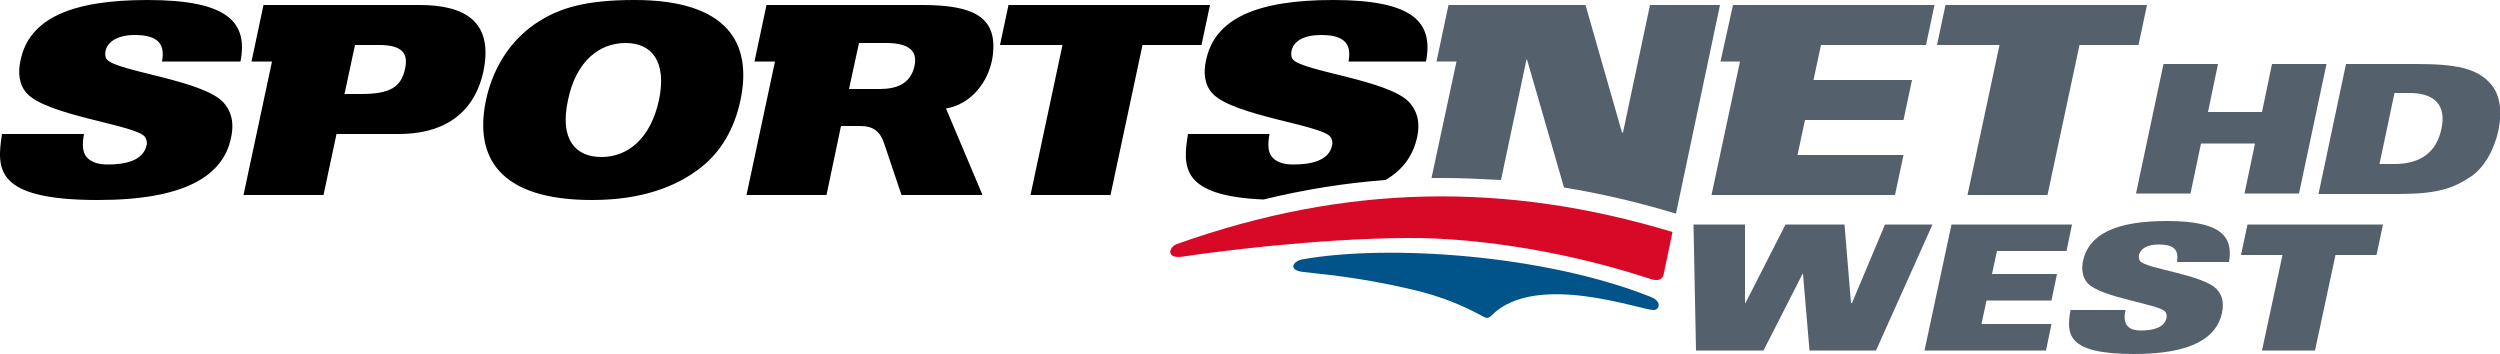 <svg xmlns="http://www.w3.org/2000/svg" xmlns:xlink="http://www.w3.org/1999/xlink" id="&#x421;&#x43B;&#x43E;&#x439;_1" x="0px" y="0px" width="500px" height="70.7px" viewBox="0 0 500 70.7" style="enable-background:new 0 0 500 70.7;" xml:space="preserve"><style type="text/css">	.st0{fill:#54616C;}	.st1{fill:#005489;}	.st2{fill:#D70926;}</style><g>	<polyline class="st0" points="338.7,44.9 349,44.9 349,60.6 349.1,60.6 357.1,44.9 368.9,44.9 370.2,60.6 370.4,60.6 377,44.9   386.5,44.9 375.2,70.1 361.9,70.1 360.6,54.8 360.5,54.8 352.7,70.1 339.2,70.1  "></polyline>	<polyline class="st0" points="390.3,44.9 414.4,44.9 413.3,50.2 399.4,50.2 398.4,54.8 411.4,54.8 410.3,60.1 397.3,60.1   396.3,64.8 410.3,64.8 409.2,70.1 384.9,70.1  "></polyline>	<path class="st0" d="M425.1,62c-0.3,1.4-0.2,2.4,0.3,3.1c0.6,0.7,1.4,1,2.8,1c2.2,0,4.7-0.5,5.1-2.5c0.1-0.5,0-0.8-0.2-1.2  c-1.1-1.6-12.9-2.8-15.6-5.8c-1.1-1.2-1.2-3-0.9-4.4c1.2-5.5,6.8-8,16.8-8c10.7,0,13.3,3,12.4,8.2h-10.4c0.2-1.4,0-2.3-0.7-2.8  c-0.6-0.5-1.6-0.7-3-0.7c-2.2,0-3.6,0.8-3.9,2.1c-0.1,0.4,0,0.9,0.2,1.2c1.3,1.6,12.7,2.7,15.4,5.7c0.8,0.9,1.5,2.2,1,4.7  c-1.1,5-6.1,8.2-17.6,8.2c-13.7,0-13.5-4.1-12.7-8.8"></path>	<polyline class="st0" points="456.5,51 448.2,51 449.5,44.9 476.6,44.9 475.3,51 467.1,51 463,70.1 452.4,70.1  "></polyline>	<path class="st0" d="M330,1l-5.4,25.5h-0.2L317.1,1h-27.4l-2.4,11.3h4l-5,23.3c0.8,0,1.5,0,2.3,0c3.9,0,7.7,0.2,11.6,0.4l5.1-24.1  h0.1l7.4,25.6c7.3,1.2,14.7,2.9,22.3,5.2c0,0,0.1,0,0.1,0L344,1 M389.1,1l-1.7,8h12.5l-6.4,30h16l6.4-30h11.8l1.7-8H389.1z   M344.1,12.3h3.9l-5.7,26.7H379l1.7-8h-21.2l1.5-7h19.7l1.7-8h-19.7l1.5-7h21l1.7-8h-40.3L344.1,12.3z"></path>	<path d="M285.2,12.3C286.7,4.5,282.8,0,266.6,0c-15.2,0-23.7,3.7-25.4,12.1c-0.5,2.2-0.4,4.8,1.3,6.6c4.2,4.5,22,6.3,23.6,8.7  c0.3,0.5,0.5,1,0.3,1.7c-0.6,3.1-4.4,3.8-7.7,3.8c-2.1,0-3.4-0.5-4.3-1.5c-0.8-1-0.9-2.5-0.5-4.6h-16.3  c-1.1,6.6-1.4,12.4,15.1,13.1c8.2-2,16.3-3.3,24.4-3.9c3.6-2.1,5.5-5,6.3-8.4c0.8-3.7-0.3-5.7-1.5-7.1c-4.1-4.5-21.3-6.2-23.3-8.6  c-0.4-0.4-0.4-1.2-0.3-1.7c0.4-2,2.5-3.2,5.9-3.2c2,0,3.5,0.3,4.5,1.1c1,0.8,1.4,2.1,1,4.2 M29.5,0C14.3,0,5.8,3.7,4.1,12.1  c-0.5,2.2-0.4,4.8,1.3,6.6c4.2,4.5,22,6.3,23.6,8.7c0.3,0.5,0.5,1.1,0.3,1.7c-0.7,3.1-4.4,3.8-7.7,3.8c-2.1,0-3.4-0.5-4.3-1.5  c-0.8-1-0.9-2.5-0.5-4.6H0.4C-0.7,33.9-1,40,19.6,40c17.3,0,25-4.8,26.6-12.4c0.8-3.7-0.3-5.7-1.5-7.1c-4.1-4.5-21.3-6.2-23.3-8.6  c-0.4-0.4-0.4-1.2-0.3-1.7c0.4-1.9,2.5-3.2,5.8-3.2c2,0,3.5,0.3,4.5,1.1c1,0.8,1.4,2.1,1,4.2h15.7C49.6,4.5,45.7,0,29.5,0 M184.4,1  h-31.1l-2.4,11.3h4.1l-5.7,26.7h16l2.9-13.8h3.8c2.7,0,4,1.1,4.8,3.4l3.5,10.4h16.2l-7.3-17.3c4.9-0.8,8.5-5.2,9.3-10.2  C199.7,3.4,194.8,1,184.4,1 M182.9,13.2c-0.8,3.6-3.6,4.6-7,4.6h-6.1l2-9.2h5.8C181.4,8.7,183.6,9.9,182.9,13.2 M83.9,1H52.7  l-2.4,11.3h4.1l-5.7,26.7h16l2.6-12.2h12.5c8,0,14.9-3.3,16.9-12.6C98.7,4.3,93,1,83.9,1 M81,13.8c-0.8,3.7-3.1,5-8.8,5h-3.3L71,9  h4.8C80.5,9,81.7,10.7,81,13.8 M242,1h-40.3L200,9h12.5l-6.4,30h16l6.4-30h11.8L242,1z M126.9,0c-9.8,0-14.8,1.6-19,4.2  c-5,3.1-9.1,8.4-10.7,15.8c-2.4,11.4,2.6,20,21.2,20c9.8,0,16.9-2.6,21.9-6.6c3.8-3,6.6-7.6,7.8-13.4C150.5,8.6,145.5,0,126.9,0   M131.8,20c-1.7,7.8-6.3,11.4-11.5,11.4c-5.3,0-8.4-3.6-6.7-11.4c1.6-7.8,6.3-11.4,11.5-11.4C130.3,8.6,133.4,12.2,131.8,20"></path>	<path class="st1" d="M298.3,63.1c8.9-9,30.3-0.9,32.5-1.1c1.1-0.1,1.6-1.7-0.6-2.6c-21.3-8.5-52.7-10.6-69.9-7.5  c-1.9,0.5-2.6,2.2,0.4,2.5c3,0.4,10.7,0.9,21.7,3.5c6.1,1.4,10.6,3.4,14.4,5.5C297.4,63.7,297.8,63.6,298.3,63.1"></path>	<path class="st2" d="M332.7,55l1.8-8.6c-33.4-10.1-65.4-9.6-99.1,2.4c-1.7,0.6-2.3,3.1,1.3,2.5c5.2-0.8,26.1-3.6,44.8-3.7  c15-0.1,33.1,3.1,48.3,8.1C331.5,56.3,332.4,56,332.7,55"></path>	<polyline class="st0" points="432.7,12.8 443.6,12.8 441.6,22.4 452.4,22.4 454.4,12.8 465.3,12.8 459.8,38.7 448.9,38.7 451,28.7   440.2,28.7 438.1,38.7 427.2,38.7  "></polyline>	<path class="st0" d="M469.2,12.8h13.9c7.7,0,12.5,0.7,15.3,4.3c1.5,1.9,2.1,5,1.3,8.9c-0.8,3.8-2.8,7.5-5.5,9.3  c-3.6,2.4-6.7,3.5-14.7,3.5h-15.8 M475.9,32.8h3c5,0,8.4-2.2,9.4-7.1c1-4.8-1.5-7.1-6.4-7.1h-3L475.9,32.8z"></path></g></svg>